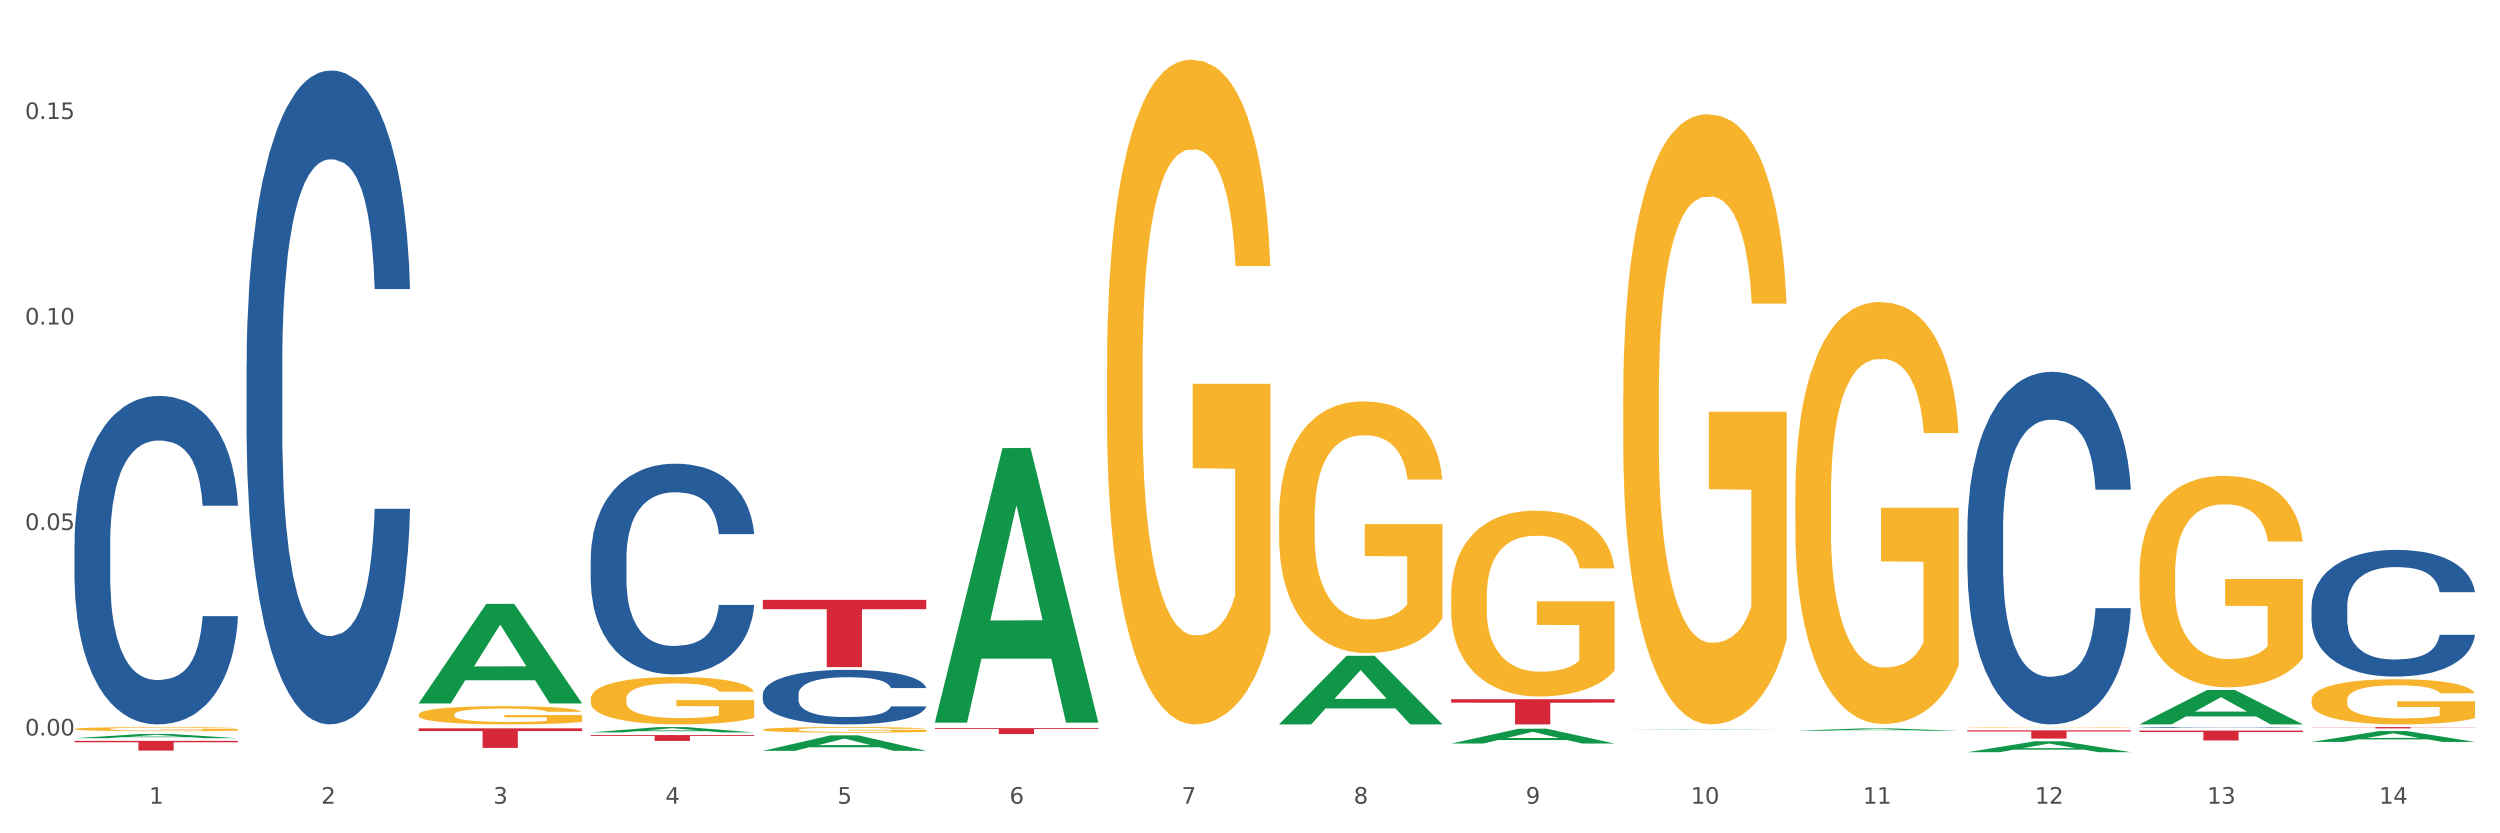 <?xml version="1.0" encoding="utf-8" standalone="no"?>
<!DOCTYPE svg PUBLIC "-//W3C//DTD SVG 1.1//EN"
  "http://www.w3.org/Graphics/SVG/1.1/DTD/svg11.dtd">
<svg xmlns:xlink="http://www.w3.org/1999/xlink" width="1080pt" height="360pt" viewBox="0 0 1080 360" xmlns="http://www.w3.org/2000/svg" version="1.1">
 <rect x="0" y="0" width="1080" height="360" fill="#333333" stroke="none"/>
 <defs>
  <style type="text/css">*{stroke-linejoin: round; stroke-linecap: butt}</style>
 </defs>
 <g id="figure_1">
  <g id="patch_1">
   <path d="M 0 360 
L 1080 360 
L 1080 0 
L 0 0 
z
" style="fill: #ffffff; stroke: #ffffff; stroke-linejoin: miter"/>
  </g>
  <g id="axes_1">
   <g id="matplotlib.axis_1">
    <g id="xtick_1">
     <g id="text_1">
      <!-- 1 -->
      <g style="fill: #4d4d4d" transform="translate(64.432 347.204) scale(0.096 -0.096)">
       <defs>
        <path id="DejaVuSans-31" d="M 794 531 
L 1825 531 
L 1825 4091 
L 703 3866 
L 703 4441 
L 1819 4666 
L 2450 4666 
L 2450 531 
L 3481 531 
L 3481 0 
L 794 0 
L 794 531 
z
" transform="scale(0.016)"/>
       </defs>
       <use xlink:href="#DejaVuSans-31"/>
      </g>
     </g>
    </g>
    <g id="xtick_2">
     <g id="text_2">
      <!-- 2 -->
      <g style="fill: #4d4d4d" transform="translate(138.771 347.204) scale(0.096 -0.096)">
       <defs>
        <path id="DejaVuSans-32" d="M 1228 531 
L 3431 531 
L 3431 0 
L 469 0 
L 469 531 
Q 828 903 1448 1529 
Q 2069 2156 2228 2338 
Q 2531 2678 2651 2914 
Q 2772 3150 2772 3378 
Q 2772 3750 2511 3984 
Q 2250 4219 1831 4219 
Q 1534 4219 1204 4116 
Q 875 4013 500 3803 
L 500 4441 
Q 881 4594 1212 4672 
Q 1544 4750 1819 4750 
Q 2544 4750 2975 4387 
Q 3406 4025 3406 3419 
Q 3406 3131 3298 2873 
Q 3191 2616 2906 2266 
Q 2828 2175 2409 1742 
Q 1991 1309 1228 531 
z
" transform="scale(0.016)"/>
       </defs>
       <use xlink:href="#DejaVuSans-32"/>
      </g>
     </g>
    </g>
    <g id="xtick_3">
     <g id="text_3">
      <!-- 3 -->
      <g style="fill: #4d4d4d" transform="translate(213.109 347.204) scale(0.096 -0.096)">
       <defs>
        <path id="DejaVuSans-33" d="M 2597 2516 
Q 3050 2419 3304 2112 
Q 3559 1806 3559 1356 
Q 3559 666 3084 287 
Q 2609 -91 1734 -91 
Q 1441 -91 1130 -33 
Q 819 25 488 141 
L 488 750 
Q 750 597 1062 519 
Q 1375 441 1716 441 
Q 2309 441 2620 675 
Q 2931 909 2931 1356 
Q 2931 1769 2642 2001 
Q 2353 2234 1838 2234 
L 1294 2234 
L 1294 2753 
L 1863 2753 
Q 2328 2753 2575 2939 
Q 2822 3125 2822 3475 
Q 2822 3834 2567 4026 
Q 2313 4219 1838 4219 
Q 1578 4219 1281 4162 
Q 984 4106 628 3988 
L 628 4550 
Q 988 4650 1302 4700 
Q 1616 4750 1894 4750 
Q 2613 4750 3031 4423 
Q 3450 4097 3450 3541 
Q 3450 3153 3228 2886 
Q 3006 2619 2597 2516 
z
" transform="scale(0.016)"/>
       </defs>
       <use xlink:href="#DejaVuSans-33"/>
      </g>
     </g>
    </g>
    <g id="xtick_4">
     <g id="text_4">
      <!-- 4 -->
      <g style="fill: #4d4d4d" transform="translate(287.448 347.204) scale(0.096 -0.096)">
       <defs>
        <path id="DejaVuSans-34" d="M 2419 4116 
L 825 1625 
L 2419 1625 
L 2419 4116 
z
M 2253 4666 
L 3047 4666 
L 3047 1625 
L 3713 1625 
L 3713 1100 
L 3047 1100 
L 3047 0 
L 2419 0 
L 2419 1100 
L 313 1100 
L 313 1709 
L 2253 4666 
z
" transform="scale(0.016)"/>
       </defs>
       <use xlink:href="#DejaVuSans-34"/>
      </g>
     </g>
    </g>
    <g id="xtick_5">
     <g id="text_5">
      <!-- 5 -->
      <g style="fill: #4d4d4d" transform="translate(361.787 347.204) scale(0.096 -0.096)">
       <defs>
        <path id="DejaVuSans-35" d="M 691 4666 
L 3169 4666 
L 3169 4134 
L 1269 4134 
L 1269 2991 
Q 1406 3038 1543 3061 
Q 1681 3084 1819 3084 
Q 2600 3084 3056 2656 
Q 3513 2228 3513 1497 
Q 3513 744 3044 326 
Q 2575 -91 1722 -91 
Q 1428 -91 1123 -41 
Q 819 9 494 109 
L 494 744 
Q 775 591 1075 516 
Q 1375 441 1709 441 
Q 2250 441 2565 725 
Q 2881 1009 2881 1497 
Q 2881 1984 2565 2268 
Q 2250 2553 1709 2553 
Q 1456 2553 1204 2497 
Q 953 2441 691 2322 
L 691 4666 
z
" transform="scale(0.016)"/>
       </defs>
       <use xlink:href="#DejaVuSans-35"/>
      </g>
     </g>
    </g>
    <g id="xtick_6">
     <g id="text_6">
      <!-- 6 -->
      <g style="fill: #4d4d4d" transform="translate(436.125 347.204) scale(0.096 -0.096)">
       <defs>
        <path id="DejaVuSans-36" d="M 2113 2584 
Q 1688 2584 1439 2293 
Q 1191 2003 1191 1497 
Q 1191 994 1439 701 
Q 1688 409 2113 409 
Q 2538 409 2786 701 
Q 3034 994 3034 1497 
Q 3034 2003 2786 2293 
Q 2538 2584 2113 2584 
z
M 3366 4563 
L 3366 3988 
Q 3128 4100 2886 4159 
Q 2644 4219 2406 4219 
Q 1781 4219 1451 3797 
Q 1122 3375 1075 2522 
Q 1259 2794 1537 2939 
Q 1816 3084 2150 3084 
Q 2853 3084 3261 2657 
Q 3669 2231 3669 1497 
Q 3669 778 3244 343 
Q 2819 -91 2113 -91 
Q 1303 -91 875 529 
Q 447 1150 447 2328 
Q 447 3434 972 4092 
Q 1497 4750 2381 4750 
Q 2619 4750 2861 4703 
Q 3103 4656 3366 4563 
z
" transform="scale(0.016)"/>
       </defs>
       <use xlink:href="#DejaVuSans-36"/>
      </g>
     </g>
    </g>
    <g id="xtick_7">
     <g id="text_7">
      <!-- 7 -->
      <g style="fill: #4d4d4d" transform="translate(510.464 347.204) scale(0.096 -0.096)">
       <defs>
        <path id="DejaVuSans-37" d="M 525 4666 
L 3525 4666 
L 3525 4397 
L 1831 0 
L 1172 0 
L 2766 4134 
L 525 4134 
L 525 4666 
z
" transform="scale(0.016)"/>
       </defs>
       <use xlink:href="#DejaVuSans-37"/>
      </g>
     </g>
    </g>
    <g id="xtick_8">
     <g id="text_8">
      <!-- 8 -->
      <g style="fill: #4d4d4d" transform="translate(584.803 347.204) scale(0.096 -0.096)">
       <defs>
        <path id="DejaVuSans-38" d="M 2034 2216 
Q 1584 2216 1326 1975 
Q 1069 1734 1069 1313 
Q 1069 891 1326 650 
Q 1584 409 2034 409 
Q 2484 409 2743 651 
Q 3003 894 3003 1313 
Q 3003 1734 2745 1975 
Q 2488 2216 2034 2216 
z
M 1403 2484 
Q 997 2584 770 2862 
Q 544 3141 544 3541 
Q 544 4100 942 4425 
Q 1341 4750 2034 4750 
Q 2731 4750 3128 4425 
Q 3525 4100 3525 3541 
Q 3525 3141 3298 2862 
Q 3072 2584 2669 2484 
Q 3125 2378 3379 2068 
Q 3634 1759 3634 1313 
Q 3634 634 3220 271 
Q 2806 -91 2034 -91 
Q 1263 -91 848 271 
Q 434 634 434 1313 
Q 434 1759 690 2068 
Q 947 2378 1403 2484 
z
M 1172 3481 
Q 1172 3119 1398 2916 
Q 1625 2713 2034 2713 
Q 2441 2713 2670 2916 
Q 2900 3119 2900 3481 
Q 2900 3844 2670 4047 
Q 2441 4250 2034 4250 
Q 1625 4250 1398 4047 
Q 1172 3844 1172 3481 
z
" transform="scale(0.016)"/>
       </defs>
       <use xlink:href="#DejaVuSans-38"/>
      </g>
     </g>
    </g>
    <g id="xtick_9">
     <g id="text_9">
      <!-- 9 -->
      <g style="fill: #4d4d4d" transform="translate(659.142 347.204) scale(0.096 -0.096)">
       <defs>
        <path id="DejaVuSans-39" d="M 703 97 
L 703 672 
Q 941 559 1184 500 
Q 1428 441 1663 441 
Q 2288 441 2617 861 
Q 2947 1281 2994 2138 
Q 2813 1869 2534 1725 
Q 2256 1581 1919 1581 
Q 1219 1581 811 2004 
Q 403 2428 403 3163 
Q 403 3881 828 4315 
Q 1253 4750 1959 4750 
Q 2769 4750 3195 4129 
Q 3622 3509 3622 2328 
Q 3622 1225 3098 567 
Q 2575 -91 1691 -91 
Q 1453 -91 1209 -44 
Q 966 3 703 97 
z
M 1959 2075 
Q 2384 2075 2632 2365 
Q 2881 2656 2881 3163 
Q 2881 3666 2632 3958 
Q 2384 4250 1959 4250 
Q 1534 4250 1286 3958 
Q 1038 3666 1038 3163 
Q 1038 2656 1286 2365 
Q 1534 2075 1959 2075 
z
" transform="scale(0.016)"/>
       </defs>
       <use xlink:href="#DejaVuSans-39"/>
      </g>
     </g>
    </g>
    <g id="xtick_10">
     <g id="text_10">
      <!-- 10 -->
      <g style="fill: #4d4d4d" transform="translate(730.426 347.204) scale(0.096 -0.096)">
       <defs>
        <path id="DejaVuSans-30" d="M 2034 4250 
Q 1547 4250 1301 3770 
Q 1056 3291 1056 2328 
Q 1056 1369 1301 889 
Q 1547 409 2034 409 
Q 2525 409 2770 889 
Q 3016 1369 3016 2328 
Q 3016 3291 2770 3770 
Q 2525 4250 2034 4250 
z
M 2034 4750 
Q 2819 4750 3233 4129 
Q 3647 3509 3647 2328 
Q 3647 1150 3233 529 
Q 2819 -91 2034 -91 
Q 1250 -91 836 529 
Q 422 1150 422 2328 
Q 422 3509 836 4129 
Q 1250 4750 2034 4750 
z
" transform="scale(0.016)"/>
       </defs>
       <use xlink:href="#DejaVuSans-31"/>
       <use xlink:href="#DejaVuSans-30" transform="translate(63.623 0)"/>
      </g>
     </g>
    </g>
    <g id="xtick_11">
     <g id="text_11">
      <!-- 11 -->
      <g style="fill: #4d4d4d" transform="translate(804.765 347.204) scale(0.096 -0.096)">
       <use xlink:href="#DejaVuSans-31"/>
       <use xlink:href="#DejaVuSans-31" transform="translate(63.623 0)"/>
      </g>
     </g>
    </g>
    <g id="xtick_12">
     <g id="text_12">
      <!-- 12 -->
      <g style="fill: #4d4d4d" transform="translate(879.104 347.204) scale(0.096 -0.096)">
       <use xlink:href="#DejaVuSans-31"/>
       <use xlink:href="#DejaVuSans-32" transform="translate(63.623 0)"/>
      </g>
     </g>
    </g>
    <g id="xtick_13">
     <g id="text_13">
      <!-- 13 -->
      <g style="fill: #4d4d4d" transform="translate(953.442 347.204) scale(0.096 -0.096)">
       <use xlink:href="#DejaVuSans-31"/>
       <use xlink:href="#DejaVuSans-33" transform="translate(63.623 0)"/>
      </g>
     </g>
    </g>
    <g id="xtick_14">
     <g id="text_14">
      <!-- 14 -->
      <g style="fill: #4d4d4d" transform="translate(1027.781 347.204) scale(0.096 -0.096)">
       <use xlink:href="#DejaVuSans-31"/>
       <use xlink:href="#DejaVuSans-34" transform="translate(63.623 0)"/>
      </g>
     </g>
    </g>
    <g id="xtick_15"/>
    <g id="xtick_16"/>
    <g id="xtick_17"/>
    <g id="xtick_18"/>
    <g id="xtick_19"/>
    <g id="xtick_20"/>
    <g id="xtick_21"/>
    <g id="xtick_22"/>
    <g id="xtick_23"/>
    <g id="xtick_24"/>
    <g id="xtick_25"/>
    <g id="xtick_26"/>
    <g id="xtick_27"/>
   </g>
   <g id="matplotlib.axis_2">
    <g id="ytick_1">
     <g id="text_15">
      <!-- 0.00 -->
      <g style="fill: #4d4d4d" transform="translate(10.8 317.74) scale(0.096 -0.096)">
       <defs>
        <path id="DejaVuSans-2e" d="M 684 794 
L 1344 794 
L 1344 0 
L 684 0 
L 684 794 
z
" transform="scale(0.016)"/>
       </defs>
       <use xlink:href="#DejaVuSans-30"/>
       <use xlink:href="#DejaVuSans-2e" transform="translate(63.623 0)"/>
       <use xlink:href="#DejaVuSans-30" transform="translate(95.41 0)"/>
       <use xlink:href="#DejaVuSans-30" transform="translate(159.033 0)"/>
      </g>
     </g>
    </g>
    <g id="ytick_2">
     <g id="text_16">
      <!-- 0.05 -->
      <g style="fill: #4d4d4d" transform="translate(10.8 228.966) scale(0.096 -0.096)">
       <use xlink:href="#DejaVuSans-30"/>
       <use xlink:href="#DejaVuSans-2e" transform="translate(63.623 0)"/>
       <use xlink:href="#DejaVuSans-30" transform="translate(95.41 0)"/>
       <use xlink:href="#DejaVuSans-35" transform="translate(159.033 0)"/>
      </g>
     </g>
    </g>
    <g id="ytick_3">
     <g id="text_17">
      <!-- 0.10 -->
      <g style="fill: #4d4d4d" transform="translate(10.8 140.193) scale(0.096 -0.096)">
       <use xlink:href="#DejaVuSans-30"/>
       <use xlink:href="#DejaVuSans-2e" transform="translate(63.623 0)"/>
       <use xlink:href="#DejaVuSans-31" transform="translate(95.41 0)"/>
       <use xlink:href="#DejaVuSans-30" transform="translate(159.033 0)"/>
      </g>
     </g>
    </g>
    <g id="ytick_4">
     <g id="text_18">
      <!-- 0.15 -->
      <g style="fill: #4d4d4d" transform="translate(10.8 51.42) scale(0.096 -0.096)">
       <use xlink:href="#DejaVuSans-30"/>
       <use xlink:href="#DejaVuSans-2e" transform="translate(63.623 0)"/>
       <use xlink:href="#DejaVuSans-31" transform="translate(95.41 0)"/>
       <use xlink:href="#DejaVuSans-35" transform="translate(159.033 0)"/>
      </g>
     </g>
    </g>
    <g id="ytick_5"/>
    <g id="ytick_6"/>
    <g id="ytick_7"/>
   </g>
   <g id="PolyCollection_1">
    <path d="M 32.175 318.908 
L 32.248 318.907 
L 61.37 317.048 
L 73.456 317.046 
L 102.797 318.912 
L 88.818 318.912 
L 82.484 318.477 
L 52.415 318.477 
L 52.197 318.484 
L 46.081 318.912 
L 32.175 318.912 
L 32.175 318.908 
L 56.201 318.218 
L 78.698 318.216 
L 67.559 317.444 
L 67.413 317.44 
L 67.267 317.445 
L 56.128 318.216 
L 56.201 318.218 
L 32.175 318.908 
z
" clip-path="url(#p16a0109230)" style="fill: #109648"/>
    <path d="M 180.852 308.699 
L 180.936 308.691 
L 180.936 308.432 
L 181.103 308.209 
L 181.936 307.669 
L 183.187 307.223 
L 184.104 306.985 
L 185.021 306.791 
L 186.105 306.596 
L 187.439 306.395 
L 189.857 306.1 
L 191.358 305.948 
L 193.192 305.79 
L 196.528 305.56 
L 198.946 305.43 
L 201.447 305.322 
L 205.533 305.192 
L 208.201 305.135 
L 211.036 305.092 
L 214.454 305.063 
L 217.039 305.056 
L 222.709 305.077 
L 227.545 305.142 
L 229.879 305.192 
L 232.881 305.279 
L 234.465 305.336 
L 237.05 305.452 
L 239.718 305.603 
L 241.552 305.732 
L 244.304 305.977 
L 246.388 306.222 
L 248.306 306.524 
L 249.306 306.733 
L 250.057 306.927 
L 250.724 307.151 
L 251.391 307.503 
L 236.383 307.503 
L 235.799 307.251 
L 234.882 307.014 
L 233.548 306.783 
L 232.38 306.639 
L 230.379 306.459 
L 228.545 306.344 
L 226.627 306.258 
L 224.293 306.186 
L 222.458 306.15 
L 219.874 306.121 
L 214.788 306.128 
L 211.369 306.186 
L 209.034 306.258 
L 207.534 306.323 
L 206.2 306.395 
L 204.699 306.495 
L 202.948 306.647 
L 201.697 306.783 
L 200.446 306.956 
L 199.446 307.129 
L 198.529 307.331 
L 197.778 307.547 
L 197.195 307.77 
L 196.694 308.043 
L 196.277 308.497 
L 196.277 309.483 
L 196.444 309.706 
L 196.861 310.002 
L 197.361 310.225 
L 198.195 310.491 
L 198.946 310.671 
L 200.363 310.93 
L 201.947 311.146 
L 203.198 311.283 
L 204.449 311.398 
L 206.616 311.557 
L 209.034 311.686 
L 211.119 311.766 
L 213.954 311.838 
L 215.871 311.866 
L 217.539 311.881 
L 221.625 311.881 
L 224.543 311.859 
L 227.795 311.809 
L 230.296 311.744 
L 232.38 311.665 
L 234.715 311.535 
L 236.216 311.413 
L 236.216 309.908 
L 217.873 309.901 
L 217.873 308.9 
L 251.474 308.9 
L 251.474 311.838 
L 250.057 311.989 
L 248.473 312.125 
L 246.805 312.248 
L 244.304 312.399 
L 241.302 312.543 
L 238.634 312.644 
L 235.799 312.73 
L 232.464 312.809 
L 228.128 312.881 
L 225.46 312.91 
L 222.125 312.932 
L 218.206 312.939 
L 214.788 312.925 
L 211.452 312.889 
L 207.951 312.824 
L 204.532 312.73 
L 201.947 312.637 
L 199.362 312.521 
L 196.611 312.37 
L 194.443 312.226 
L 192.776 312.097 
L 190.941 311.931 
L 188.94 311.715 
L 187.439 311.521 
L 186.105 311.319 
L 184.688 311.06 
L 183.687 310.837 
L 182.687 310.556 
L 182.103 310.347 
L 181.436 310.023 
L 180.936 309.57 
L 180.852 308.699 
z
" clip-path="url(#p16a0109230)" style="fill: #f7b32b"/>
    <path d="M 626.885 302.049 
L 697.506 302.049 
L 697.506 303.563 
L 669.726 303.573 
L 669.726 312.939 
L 654.497 312.939 
L 654.497 303.573 
L 626.885 303.563 
L 626.885 302.06 
L 626.885 302.049 
z
" clip-path="url(#p16a0109230)" style="fill: #d62839"/>
    <path d="M 403.869 314.557 
L 474.49 314.557 
L 474.49 314.914 
L 446.71 314.916 
L 446.71 317.123 
L 431.481 317.123 
L 431.481 314.916 
L 403.869 314.914 
L 403.869 314.56 
L 403.869 314.557 
z
" clip-path="url(#p16a0109230)" style="fill: #d62839"/>
    <path d="M 329.53 259.137 
L 400.152 259.137 
L 400.152 263.178 
L 372.371 263.205 
L 372.371 288.213 
L 357.143 288.213 
L 357.143 263.205 
L 329.53 263.178 
L 329.53 259.164 
L 329.53 259.137 
z
" clip-path="url(#p16a0109230)" style="fill: #d62839"/>
    <path d="M 255.191 317.559 
L 325.813 317.559 
L 325.813 317.909 
L 298.033 317.911 
L 298.033 320.074 
L 282.804 320.074 
L 282.804 317.911 
L 255.191 317.909 
L 255.191 317.562 
L 255.191 317.559 
z
" clip-path="url(#p16a0109230)" style="fill: #d62839"/>
    <path d="M 180.852 314.648 
L 251.474 314.648 
L 251.474 315.823 
L 223.694 315.831 
L 223.694 323.1 
L 208.465 323.1 
L 208.465 315.831 
L 180.852 315.823 
L 180.852 314.656 
L 180.852 314.648 
z
" clip-path="url(#p16a0109230)" style="fill: #d62839"/>
    <path d="M 32.175 320.065 
L 102.797 320.065 
L 102.797 320.65 
L 75.017 320.654 
L 75.017 324.274 
L 59.788 324.274 
L 59.788 320.654 
L 32.175 320.65 
L 32.175 320.069 
L 32.175 320.065 
z
" clip-path="url(#p16a0109230)" style="fill: #d62839"/>
    <path d="M 32.175 234.796 
L 32.258 234.667 
L 32.258 231.038 
L 32.509 226.114 
L 33.427 217.042 
L 34.596 210.174 
L 36.599 202.14 
L 37.684 198.77 
L 39.104 195.012 
L 42.025 188.921 
L 45.364 183.738 
L 47.702 180.887 
L 49.455 179.072 
L 53.378 175.833 
L 55.632 174.407 
L 57.969 173.241 
L 59.973 172.463 
L 63.312 171.556 
L 65.983 171.167 
L 69.072 171.038 
L 71.66 171.167 
L 75.082 171.686 
L 80.091 173.241 
L 82.011 174.148 
L 84.599 175.703 
L 87.27 177.777 
L 89.44 179.85 
L 91.945 182.831 
L 94.533 186.718 
L 97.037 191.643 
L 98.79 196.178 
L 100.209 200.973 
L 101.461 206.805 
L 102.379 213.155 
L 102.797 218.468 
L 87.52 218.468 
L 87.103 213.673 
L 86.268 208.489 
L 85.434 204.99 
L 84.515 202.14 
L 83.096 198.9 
L 81.844 196.826 
L 79.757 194.364 
L 77.837 192.809 
L 76.251 191.902 
L 74.331 191.124 
L 70.241 190.347 
L 67.319 190.347 
L 65.482 190.606 
L 63.229 191.254 
L 61.309 192.161 
L 59.055 193.716 
L 57.302 195.401 
L 55.549 197.604 
L 54.547 199.159 
L 53.044 202.01 
L 52.043 204.343 
L 50.707 208.36 
L 49.956 211.211 
L 48.62 218.597 
L 48.036 224.04 
L 47.785 227.798 
L 47.618 231.945 
L 47.618 252.161 
L 48.119 261.233 
L 48.537 265.12 
L 49.204 269.526 
L 50.457 275.228 
L 52.293 280.801 
L 54.213 284.818 
L 55.799 287.28 
L 57.302 289.094 
L 58.804 290.52 
L 60.641 291.816 
L 62.143 292.593 
L 64.397 293.371 
L 67.069 293.76 
L 69.155 293.76 
L 73.413 293.112 
L 75.333 292.464 
L 77.169 291.557 
L 79.173 290.131 
L 80.759 288.576 
L 81.677 287.41 
L 83.18 284.948 
L 84.348 282.356 
L 85.35 279.375 
L 86.018 276.783 
L 86.769 272.896 
L 87.353 268.49 
L 87.52 266.157 
L 102.797 266.157 
L 102.463 270.822 
L 101.879 275.358 
L 100.71 281.449 
L 99.792 284.948 
L 98.372 289.224 
L 96.87 292.853 
L 94.783 296.87 
L 92.863 299.85 
L 90.86 302.442 
L 88.689 304.775 
L 84.766 308.015 
L 83.347 308.922 
L 80.341 310.477 
L 78.004 311.384 
L 74.581 312.291 
L 71.075 312.809 
L 67.402 312.939 
L 64.147 312.68 
L 60.557 311.902 
L 58.303 311.125 
L 55.799 309.958 
L 52.877 308.144 
L 50.123 305.941 
L 47.535 303.349 
L 45.114 300.369 
L 42.86 296.999 
L 39.938 291.427 
L 37.768 285.984 
L 36.182 280.93 
L 35.097 276.654 
L 34.011 271.211 
L 33.427 267.453 
L 32.509 258.382 
L 32.175 249.958 
L 32.175 234.796 
z
" clip-path="url(#p16a0109230)" style="fill: #255c99"/>
    <path d="M 106.514 157.381 
L 106.597 157.123 
L 106.597 149.9 
L 106.848 140.097 
L 107.766 122.039 
L 108.935 108.366 
L 110.938 92.372 
L 112.023 85.665 
L 113.442 78.184 
L 116.364 66.059 
L 119.703 55.74 
L 122.04 50.064 
L 123.794 46.453 
L 127.717 40.003 
L 129.971 37.166 
L 132.308 34.844 
L 134.312 33.296 
L 137.651 31.49 
L 140.322 30.716 
L 143.411 30.458 
L 145.998 30.716 
L 149.421 31.748 
L 154.43 34.844 
L 156.35 36.65 
L 158.937 39.746 
L 161.609 43.873 
L 163.779 48.001 
L 166.283 53.934 
L 168.871 61.673 
L 171.376 71.476 
L 173.129 80.505 
L 174.548 90.05 
L 175.8 101.659 
L 176.718 114.3 
L 177.135 124.877 
L 161.859 124.877 
L 161.442 115.332 
L 160.607 105.013 
L 159.772 98.047 
L 158.854 92.372 
L 157.435 85.923 
L 156.183 81.795 
L 154.096 76.894 
L 152.176 73.798 
L 150.59 71.992 
L 148.67 70.444 
L 144.579 68.896 
L 141.658 68.896 
L 139.821 69.412 
L 137.567 70.702 
L 135.647 72.508 
L 133.393 75.604 
L 131.64 78.957 
L 129.887 83.343 
L 128.886 86.439 
L 127.383 92.114 
L 126.381 96.758 
L 125.046 104.755 
L 124.294 110.43 
L 122.959 125.135 
L 122.374 135.969 
L 122.124 143.451 
L 121.957 151.706 
L 121.957 191.95 
L 122.458 210.008 
L 122.875 217.747 
L 123.543 226.518 
L 124.795 237.869 
L 126.632 248.962 
L 128.552 256.959 
L 130.138 261.86 
L 131.64 265.472 
L 133.143 268.31 
L 134.979 270.889 
L 136.482 272.437 
L 138.736 273.985 
L 141.407 274.759 
L 143.494 274.759 
L 147.751 273.469 
L 149.671 272.179 
L 151.508 270.373 
L 153.511 267.536 
L 155.097 264.44 
L 156.016 262.118 
L 157.518 257.217 
L 158.687 252.057 
L 159.689 246.124 
L 160.357 240.965 
L 161.108 233.225 
L 161.692 224.454 
L 161.859 219.811 
L 177.135 219.811 
L 176.802 229.098 
L 176.217 238.127 
L 175.049 250.252 
L 174.13 257.217 
L 172.711 265.73 
L 171.209 272.953 
L 169.122 280.95 
L 167.202 286.884 
L 165.198 292.043 
L 163.028 296.687 
L 159.104 303.136 
L 157.685 304.942 
L 154.68 308.038 
L 152.343 309.843 
L 148.92 311.649 
L 145.414 312.681 
L 141.741 312.939 
L 138.486 312.423 
L 134.896 310.875 
L 132.642 309.327 
L 130.138 307.006 
L 127.216 303.394 
L 124.461 299.008 
L 121.874 293.849 
L 119.453 287.916 
L 117.199 281.208 
L 114.277 270.115 
L 112.107 259.281 
L 110.521 249.22 
L 109.435 240.707 
L 108.35 229.872 
L 107.766 222.39 
L 106.848 204.332 
L 106.514 187.564 
L 106.514 157.381 
z
" clip-path="url(#p16a0109230)" style="fill: #255c99"/>
    <path d="M 255.191 241.209 
L 255.275 241.126 
L 255.275 238.798 
L 255.525 235.64 
L 256.443 229.821 
L 257.612 225.415 
L 259.615 220.262 
L 260.701 218.101 
L 262.12 215.69 
L 265.041 211.783 
L 268.381 208.458 
L 270.718 206.629 
L 272.471 205.466 
L 276.394 203.388 
L 278.648 202.473 
L 280.986 201.725 
L 282.989 201.226 
L 286.328 200.645 
L 288.999 200.395 
L 292.088 200.312 
L 294.676 200.395 
L 298.098 200.728 
L 303.107 201.725 
L 305.027 202.307 
L 307.615 203.304 
L 310.286 204.634 
L 312.457 205.964 
L 314.961 207.876 
L 317.549 210.37 
L 320.053 213.529 
L 321.806 216.438 
L 323.225 219.514 
L 324.477 223.254 
L 325.396 227.327 
L 325.813 230.735 
L 310.537 230.735 
L 310.119 227.66 
L 309.284 224.335 
L 308.45 222.09 
L 307.531 220.262 
L 306.112 218.184 
L 304.86 216.854 
L 302.773 215.274 
L 300.853 214.277 
L 299.267 213.695 
L 297.347 213.196 
L 293.257 212.697 
L 290.335 212.697 
L 288.499 212.864 
L 286.245 213.279 
L 284.325 213.861 
L 282.071 214.859 
L 280.318 215.939 
L 278.565 217.352 
L 277.563 218.35 
L 276.06 220.179 
L 275.059 221.675 
L 273.723 224.252 
L 272.972 226.08 
L 271.636 230.818 
L 271.052 234.31 
L 270.801 236.72 
L 270.634 239.38 
L 270.634 252.348 
L 271.135 258.166 
L 271.553 260.66 
L 272.22 263.486 
L 273.473 267.144 
L 275.309 270.718 
L 277.229 273.295 
L 278.815 274.874 
L 280.318 276.038 
L 281.82 276.952 
L 283.657 277.783 
L 285.159 278.282 
L 287.413 278.781 
L 290.085 279.03 
L 292.172 279.03 
L 296.429 278.615 
L 298.349 278.199 
L 300.185 277.617 
L 302.189 276.703 
L 303.775 275.705 
L 304.693 274.957 
L 306.196 273.378 
L 307.364 271.715 
L 308.366 269.804 
L 309.034 268.141 
L 309.785 265.647 
L 310.37 262.821 
L 310.537 261.325 
L 325.813 261.325 
L 325.479 264.317 
L 324.895 267.227 
L 323.726 271.134 
L 322.808 273.378 
L 321.389 276.121 
L 319.886 278.448 
L 317.799 281.025 
L 315.879 282.937 
L 313.876 284.6 
L 311.705 286.096 
L 307.782 288.174 
L 306.363 288.756 
L 303.358 289.753 
L 301.02 290.335 
L 297.598 290.917 
L 294.092 291.25 
L 290.419 291.333 
L 287.163 291.166 
L 283.573 290.668 
L 281.32 290.169 
L 278.815 289.421 
L 275.893 288.257 
L 273.139 286.844 
L 270.551 285.181 
L 268.13 283.27 
L 265.876 281.108 
L 262.955 277.534 
L 260.784 274.043 
L 259.198 270.801 
L 258.113 268.058 
L 257.028 264.567 
L 256.443 262.156 
L 255.525 256.338 
L 255.191 250.934 
L 255.191 241.209 
z
" clip-path="url(#p16a0109230)" style="fill: #255c99"/>
    <path d="M 329.53 299.958 
L 329.613 299.937 
L 329.613 299.334 
L 329.864 298.516 
L 330.782 297.009 
L 331.951 295.868 
L 333.954 294.533 
L 335.039 293.973 
L 336.458 293.349 
L 339.38 292.337 
L 342.719 291.476 
L 345.057 291.003 
L 346.81 290.701 
L 350.733 290.163 
L 352.987 289.926 
L 355.324 289.733 
L 357.328 289.603 
L 360.667 289.453 
L 363.338 289.388 
L 366.427 289.367 
L 369.015 289.388 
L 372.437 289.474 
L 377.446 289.733 
L 379.366 289.883 
L 381.954 290.142 
L 384.625 290.486 
L 386.795 290.83 
L 389.3 291.326 
L 391.887 291.971 
L 394.392 292.789 
L 396.145 293.543 
L 397.564 294.339 
L 398.816 295.308 
L 399.734 296.363 
L 400.152 297.246 
L 384.875 297.246 
L 384.458 296.449 
L 383.623 295.588 
L 382.788 295.007 
L 381.87 294.533 
L 380.451 293.995 
L 379.199 293.651 
L 377.112 293.241 
L 375.192 292.983 
L 373.606 292.832 
L 371.686 292.703 
L 367.595 292.574 
L 364.674 292.574 
L 362.837 292.617 
L 360.583 292.725 
L 358.663 292.876 
L 356.41 293.134 
L 354.656 293.414 
L 352.903 293.78 
L 351.902 294.038 
L 350.399 294.512 
L 349.397 294.899 
L 348.062 295.566 
L 347.31 296.04 
L 345.975 297.267 
L 345.391 298.171 
L 345.14 298.796 
L 344.973 299.484 
L 344.973 302.843 
L 345.474 304.35 
L 345.891 304.995 
L 346.559 305.727 
L 347.811 306.675 
L 349.648 307.6 
L 351.568 308.268 
L 353.154 308.677 
L 354.656 308.978 
L 356.159 309.215 
L 357.996 309.43 
L 359.498 309.559 
L 361.752 309.688 
L 364.423 309.753 
L 366.51 309.753 
L 370.768 309.645 
L 372.688 309.538 
L 374.524 309.387 
L 376.528 309.15 
L 378.114 308.892 
L 379.032 308.698 
L 380.534 308.289 
L 381.703 307.859 
L 382.705 307.363 
L 383.373 306.933 
L 384.124 306.287 
L 384.708 305.555 
L 384.875 305.168 
L 400.152 305.168 
L 399.818 305.943 
L 399.233 306.696 
L 398.065 307.708 
L 397.146 308.289 
L 395.727 309 
L 394.225 309.602 
L 392.138 310.27 
L 390.218 310.765 
L 388.214 311.195 
L 386.044 311.583 
L 382.121 312.121 
L 380.701 312.272 
L 377.696 312.53 
L 375.359 312.681 
L 371.936 312.831 
L 368.43 312.918 
L 364.757 312.939 
L 361.502 312.896 
L 357.912 312.767 
L 355.658 312.638 
L 353.154 312.444 
L 350.232 312.143 
L 347.477 311.777 
L 344.89 311.346 
L 342.469 310.851 
L 340.215 310.291 
L 337.293 309.365 
L 335.123 308.461 
L 333.537 307.622 
L 332.452 306.911 
L 331.366 306.007 
L 330.782 305.383 
L 329.864 303.876 
L 329.53 302.477 
L 329.53 299.958 
z
" clip-path="url(#p16a0109230)" style="fill: #255c99"/>
    <path d="M 924.24 315.631 
L 994.861 315.631 
L 994.861 316.22 
L 967.081 316.224 
L 967.081 319.869 
L 951.852 319.869 
L 951.852 316.224 
L 924.24 316.22 
L 924.24 315.635 
L 924.24 315.631 
z
" clip-path="url(#p16a0109230)" style="fill: #d62839"/>
    <path d="M 849.901 229.058 
L 849.984 228.919 
L 849.984 225.024 
L 850.235 219.738 
L 851.153 210.001 
L 852.322 202.628 
L 854.325 194.003 
L 855.41 190.387 
L 856.829 186.353 
L 859.751 179.815 
L 863.09 174.25 
L 865.428 171.19 
L 867.181 169.243 
L 871.104 165.765 
L 873.358 164.235 
L 875.695 162.983 
L 877.699 162.148 
L 881.038 161.174 
L 883.709 160.757 
L 886.798 160.618 
L 889.386 160.757 
L 892.808 161.313 
L 897.817 162.983 
L 899.737 163.956 
L 902.325 165.626 
L 904.996 167.851 
L 907.166 170.077 
L 909.671 173.277 
L 912.258 177.45 
L 914.763 182.736 
L 916.516 187.605 
L 917.935 192.751 
L 919.187 199.011 
L 920.105 205.827 
L 920.523 211.531 
L 905.246 211.531 
L 904.829 206.384 
L 903.994 200.82 
L 903.159 197.064 
L 902.241 194.003 
L 900.822 190.526 
L 899.57 188.3 
L 897.483 185.657 
L 895.563 183.988 
L 893.977 183.014 
L 892.057 182.179 
L 887.966 181.345 
L 885.045 181.345 
L 883.208 181.623 
L 880.954 182.318 
L 879.034 183.292 
L 876.78 184.962 
L 875.027 186.77 
L 873.274 189.135 
L 872.273 190.804 
L 870.77 193.864 
L 869.768 196.368 
L 868.433 200.68 
L 867.681 203.741 
L 866.346 211.67 
L 865.761 217.512 
L 865.511 221.546 
L 865.344 225.998 
L 865.344 247.698 
L 865.845 257.436 
L 866.262 261.609 
L 866.93 266.339 
L 868.182 272.459 
L 870.019 278.441 
L 871.939 282.753 
L 873.525 285.396 
L 875.027 287.344 
L 876.53 288.874 
L 878.367 290.265 
L 879.869 291.099 
L 882.123 291.934 
L 884.794 292.351 
L 886.881 292.351 
L 891.139 291.656 
L 893.059 290.96 
L 894.895 289.987 
L 896.899 288.456 
L 898.485 286.787 
L 899.403 285.535 
L 900.905 282.892 
L 902.074 280.11 
L 903.076 276.911 
L 903.744 274.128 
L 904.495 269.955 
L 905.079 265.226 
L 905.246 262.722 
L 920.523 262.722 
L 920.189 267.73 
L 919.604 272.598 
L 918.436 279.136 
L 917.517 282.892 
L 916.098 287.483 
L 914.596 291.378 
L 912.509 295.69 
L 910.589 298.889 
L 908.585 301.671 
L 906.415 304.175 
L 902.491 307.653 
L 901.072 308.627 
L 898.067 310.296 
L 895.73 311.27 
L 892.307 312.243 
L 888.801 312.8 
L 885.128 312.939 
L 881.873 312.661 
L 878.283 311.826 
L 876.029 310.992 
L 873.525 309.74 
L 870.603 307.792 
L 867.848 305.427 
L 865.261 302.645 
L 862.84 299.446 
L 860.586 295.829 
L 857.664 289.847 
L 855.494 284.005 
L 853.908 278.58 
L 852.823 273.989 
L 851.737 268.147 
L 851.153 264.113 
L 850.235 254.375 
L 849.901 245.334 
L 849.901 229.058 
z
" clip-path="url(#p16a0109230)" style="fill: #255c99"/>
    <path d="M 998.578 262.142 
L 998.662 262.092 
L 998.662 260.692 
L 998.912 258.793 
L 999.83 255.294 
L 1000.999 252.645 
L 1003.003 249.545 
L 1004.088 248.246 
L 1005.507 246.796 
L 1008.429 244.447 
L 1011.768 242.447 
L 1014.105 241.347 
L 1015.858 240.648 
L 1019.781 239.398 
L 1022.035 238.848 
L 1024.373 238.398 
L 1026.376 238.098 
L 1029.715 237.748 
L 1032.387 237.598 
L 1035.475 237.548 
L 1038.063 237.598 
L 1041.486 237.798 
L 1046.494 238.398 
L 1048.414 238.748 
L 1051.002 239.348 
L 1053.673 240.148 
L 1055.844 240.948 
L 1058.348 242.097 
L 1060.936 243.597 
L 1063.44 245.496 
L 1065.193 247.246 
L 1066.612 249.095 
L 1067.864 251.345 
L 1068.783 253.794 
L 1069.2 255.844 
L 1053.924 255.844 
L 1053.506 253.994 
L 1052.671 251.995 
L 1051.837 250.645 
L 1050.918 249.545 
L 1049.499 248.296 
L 1048.247 247.496 
L 1046.16 246.546 
L 1044.24 245.946 
L 1042.654 245.596 
L 1040.734 245.296 
L 1036.644 244.996 
L 1033.722 244.996 
L 1031.886 245.096 
L 1029.632 245.346 
L 1027.712 245.696 
L 1025.458 246.296 
L 1023.705 246.946 
L 1021.952 247.796 
L 1020.95 248.396 
L 1019.448 249.495 
L 1018.446 250.395 
L 1017.11 251.945 
L 1016.359 253.044 
L 1015.023 255.894 
L 1014.439 257.993 
L 1014.188 259.443 
L 1014.022 261.042 
L 1014.022 268.84 
L 1014.522 272.339 
L 1014.94 273.839 
L 1015.608 275.539 
L 1016.86 277.738 
L 1018.696 279.887 
L 1020.616 281.437 
L 1022.202 282.387 
L 1023.705 283.087 
L 1025.207 283.636 
L 1027.044 284.136 
L 1028.547 284.436 
L 1030.8 284.736 
L 1033.472 284.886 
L 1035.559 284.886 
L 1039.816 284.636 
L 1041.736 284.386 
L 1043.572 284.036 
L 1045.576 283.487 
L 1047.162 282.887 
L 1048.08 282.437 
L 1049.583 281.487 
L 1050.752 280.487 
L 1051.753 279.338 
L 1052.421 278.338 
L 1053.172 276.838 
L 1053.757 275.139 
L 1053.924 274.239 
L 1069.2 274.239 
L 1068.866 276.038 
L 1068.282 277.788 
L 1067.113 280.137 
L 1066.195 281.487 
L 1064.776 283.137 
L 1063.273 284.536 
L 1061.186 286.086 
L 1059.266 287.236 
L 1057.263 288.235 
L 1055.092 289.135 
L 1051.169 290.385 
L 1049.75 290.735 
L 1046.745 291.334 
L 1044.407 291.684 
L 1040.985 292.034 
L 1037.479 292.234 
L 1033.806 292.284 
L 1030.55 292.184 
L 1026.96 291.884 
L 1024.707 291.584 
L 1022.202 291.135 
L 1019.281 290.435 
L 1016.526 289.585 
L 1013.938 288.585 
L 1011.517 287.435 
L 1009.263 286.136 
L 1006.342 283.986 
L 1004.171 281.887 
L 1002.585 279.937 
L 1001.5 278.288 
L 1000.415 276.188 
L 999.83 274.739 
L 998.912 271.24 
L 998.578 267.991 
L 998.578 262.142 
z
" clip-path="url(#p16a0109230)" style="fill: #255c99"/>
    <path d="M 998.578 302.449 
L 998.662 302.431 
L 998.662 301.79 
L 998.828 301.238 
L 999.662 299.902 
L 1000.913 298.798 
L 1001.83 298.211 
L 1002.747 297.73 
L 1003.831 297.249 
L 1005.165 296.75 
L 1007.583 296.02 
L 1009.084 295.646 
L 1010.918 295.254 
L 1014.253 294.684 
L 1016.671 294.364 
L 1019.173 294.097 
L 1023.258 293.776 
L 1025.926 293.633 
L 1028.761 293.527 
L 1032.18 293.455 
L 1034.765 293.438 
L 1040.434 293.491 
L 1045.27 293.651 
L 1047.605 293.776 
L 1050.607 293.99 
L 1052.191 294.132 
L 1054.775 294.417 
L 1057.444 294.791 
L 1059.278 295.112 
L 1062.029 295.717 
L 1064.114 296.323 
L 1066.032 297.071 
L 1067.032 297.587 
L 1067.783 298.068 
L 1068.45 298.62 
L 1069.117 299.493 
L 1054.108 299.493 
L 1053.525 298.869 
L 1052.608 298.282 
L 1051.274 297.712 
L 1050.106 297.356 
L 1048.105 296.91 
L 1046.271 296.625 
L 1044.353 296.412 
L 1042.019 296.234 
L 1040.184 296.145 
L 1037.599 296.073 
L 1032.513 296.091 
L 1029.095 296.234 
L 1026.76 296.412 
L 1025.259 296.572 
L 1023.925 296.75 
L 1022.425 296.999 
L 1020.674 297.373 
L 1019.423 297.712 
L 1018.172 298.139 
L 1017.172 298.567 
L 1016.255 299.065 
L 1015.504 299.6 
L 1014.92 300.152 
L 1014.42 300.829 
L 1014.003 301.951 
L 1014.003 304.39 
L 1014.17 304.943 
L 1014.587 305.673 
L 1015.087 306.225 
L 1015.921 306.884 
L 1016.671 307.329 
L 1018.089 307.97 
L 1019.673 308.504 
L 1020.924 308.843 
L 1022.174 309.128 
L 1024.342 309.52 
L 1026.76 309.84 
L 1028.845 310.036 
L 1031.68 310.214 
L 1033.597 310.285 
L 1035.265 310.321 
L 1039.35 310.321 
L 1042.269 310.268 
L 1045.52 310.143 
L 1048.022 309.983 
L 1050.106 309.787 
L 1052.441 309.466 
L 1053.942 309.163 
L 1053.942 305.441 
L 1035.598 305.423 
L 1035.598 302.948 
L 1069.2 302.948 
L 1069.2 310.214 
L 1067.783 310.588 
L 1066.198 310.927 
L 1064.531 311.229 
L 1062.029 311.603 
L 1059.028 311.96 
L 1056.36 312.209 
L 1053.525 312.423 
L 1050.19 312.618 
L 1045.854 312.797 
L 1043.186 312.868 
L 1039.851 312.921 
L 1035.932 312.939 
L 1032.513 312.903 
L 1029.178 312.814 
L 1025.676 312.654 
L 1022.258 312.423 
L 1019.673 312.191 
L 1017.088 311.906 
L 1014.337 311.532 
L 1012.169 311.176 
L 1010.501 310.855 
L 1008.667 310.446 
L 1006.666 309.911 
L 1005.165 309.431 
L 1003.831 308.932 
L 1002.414 308.291 
L 1001.413 307.739 
L 1000.413 307.044 
L 999.829 306.528 
L 999.162 305.726 
L 998.662 304.604 
L 998.578 302.449 
z
" clip-path="url(#p16a0109230)" style="fill: #f7b32b"/>
    <path d="M 924.24 247.786 
L 924.323 247.703 
L 924.323 244.699 
L 924.49 242.113 
L 925.323 235.856 
L 926.574 230.683 
L 927.491 227.93 
L 928.408 225.678 
L 929.492 223.425 
L 930.826 221.089 
L 933.244 217.669 
L 934.745 215.917 
L 936.58 214.081 
L 939.915 211.412 
L 942.333 209.91 
L 944.834 208.659 
L 948.92 207.157 
L 951.588 206.49 
L 954.423 205.989 
L 957.841 205.655 
L 960.426 205.572 
L 966.096 205.822 
L 970.932 206.573 
L 973.266 207.157 
L 976.268 208.158 
L 977.852 208.826 
L 980.437 210.16 
L 983.105 211.912 
L 984.939 213.414 
L 987.691 216.251 
L 989.775 219.087 
L 991.693 222.591 
L 992.693 225.01 
L 993.444 227.263 
L 994.111 229.849 
L 994.778 233.937 
L 979.77 233.937 
L 979.186 231.017 
L 978.269 228.264 
L 976.935 225.594 
L 975.768 223.926 
L 973.766 221.84 
L 971.932 220.505 
L 970.014 219.504 
L 967.68 218.67 
L 965.845 218.253 
L 963.261 217.919 
L 958.175 218.002 
L 954.756 218.67 
L 952.422 219.504 
L 950.921 220.255 
L 949.587 221.089 
L 948.086 222.257 
L 946.335 224.009 
L 945.084 225.594 
L 943.834 227.597 
L 942.833 229.599 
L 941.916 231.935 
L 941.165 234.438 
L 940.582 237.024 
L 940.081 240.194 
L 939.665 245.45 
L 939.665 256.88 
L 939.831 259.466 
L 940.248 262.886 
L 940.749 265.472 
L 941.582 268.559 
L 942.333 270.645 
L 943.75 273.648 
L 945.334 276.151 
L 946.585 277.736 
L 947.836 279.071 
L 950.004 280.907 
L 952.422 282.408 
L 954.506 283.326 
L 957.341 284.16 
L 959.259 284.494 
L 960.926 284.661 
L 965.012 284.661 
L 967.93 284.41 
L 971.182 283.826 
L 973.683 283.076 
L 975.768 282.158 
L 978.102 280.656 
L 979.603 279.238 
L 979.603 261.802 
L 961.26 261.718 
L 961.26 250.122 
L 994.861 250.122 
L 994.861 284.16 
L 993.444 285.912 
L 991.86 287.497 
L 990.192 288.916 
L 987.691 290.667 
L 984.689 292.336 
L 982.021 293.504 
L 979.186 294.505 
L 975.851 295.423 
L 971.515 296.257 
L 968.847 296.591 
L 965.512 296.841 
L 961.593 296.925 
L 958.175 296.758 
L 954.84 296.341 
L 951.338 295.59 
L 947.919 294.505 
L 945.334 293.421 
L 942.75 292.086 
L 939.998 290.334 
L 937.83 288.665 
L 936.163 287.164 
L 934.328 285.245 
L 932.327 282.742 
L 930.826 280.489 
L 929.492 278.153 
L 928.075 275.15 
L 927.074 272.564 
L 926.074 269.31 
L 925.49 266.891 
L 924.823 263.137 
L 924.323 257.881 
L 924.24 247.786 
z
" clip-path="url(#p16a0109230)" style="fill: #f7b32b"/>
    <path d="M 849.901 314.217 
L 849.984 314.217 
L 849.984 314.208 
L 850.151 314.2 
L 850.985 314.182 
L 852.235 314.167 
L 853.153 314.158 
L 854.07 314.152 
L 855.154 314.145 
L 856.488 314.138 
L 858.906 314.128 
L 860.407 314.123 
L 862.241 314.118 
L 865.576 314.11 
L 867.994 314.105 
L 870.495 314.101 
L 874.581 314.097 
L 877.249 314.095 
L 880.084 314.094 
L 883.502 314.093 
L 886.087 314.092 
L 891.757 314.093 
L 896.593 314.095 
L 898.927 314.097 
L 901.929 314.1 
L 903.513 314.102 
L 906.098 314.106 
L 908.766 314.111 
L 910.601 314.116 
L 913.352 314.124 
L 915.436 314.132 
L 917.354 314.143 
L 918.355 314.15 
L 919.105 314.156 
L 919.772 314.164 
L 920.439 314.176 
L 905.431 314.176 
L 904.847 314.168 
L 903.93 314.159 
L 902.596 314.152 
L 901.429 314.147 
L 899.428 314.14 
L 897.593 314.137 
L 895.676 314.134 
L 893.341 314.131 
L 891.507 314.13 
L 888.922 314.129 
L 883.836 314.129 
L 880.417 314.131 
L 878.083 314.134 
L 876.582 314.136 
L 875.248 314.138 
L 873.747 314.142 
L 871.996 314.147 
L 870.745 314.152 
L 869.495 314.157 
L 868.494 314.163 
L 867.577 314.17 
L 866.827 314.178 
L 866.243 314.185 
L 865.743 314.195 
L 865.326 314.21 
L 865.326 314.244 
L 865.493 314.252 
L 865.91 314.262 
L 866.41 314.269 
L 867.244 314.279 
L 867.994 314.285 
L 869.411 314.294 
L 870.996 314.301 
L 872.246 314.306 
L 873.497 314.31 
L 875.665 314.315 
L 878.083 314.319 
L 880.167 314.322 
L 883.002 314.325 
L 884.92 314.326 
L 886.587 314.326 
L 890.673 314.326 
L 893.591 314.325 
L 896.843 314.324 
L 899.344 314.321 
L 901.429 314.319 
L 903.763 314.314 
L 905.264 314.31 
L 905.264 314.259 
L 886.921 314.258 
L 886.921 314.224 
L 920.523 314.224 
L 920.523 314.325 
L 919.105 314.33 
L 917.521 314.335 
L 915.853 314.339 
L 913.352 314.344 
L 910.35 314.349 
L 907.682 314.352 
L 904.847 314.355 
L 901.512 314.358 
L 897.177 314.36 
L 894.508 314.361 
L 891.173 314.362 
L 887.254 314.362 
L 883.836 314.362 
L 880.501 314.361 
L 876.999 314.358 
L 873.58 314.355 
L 870.996 314.352 
L 868.411 314.348 
L 865.659 314.343 
L 863.492 314.338 
L 861.824 314.334 
L 859.99 314.328 
L 857.989 314.32 
L 856.488 314.314 
L 855.154 314.307 
L 853.736 314.298 
L 852.736 314.29 
L 851.735 314.281 
L 851.151 314.274 
L 850.484 314.263 
L 849.984 314.247 
L 849.901 314.217 
z
" clip-path="url(#p16a0109230)" style="fill: #f7b32b"/>
    <path d="M 775.562 214.71 
L 775.645 214.544 
L 775.645 208.55 
L 775.812 203.389 
L 776.646 190.902 
L 777.897 180.579 
L 778.814 175.085 
L 779.731 170.589 
L 780.815 166.094 
L 782.149 161.432 
L 784.567 154.606 
L 786.068 151.11 
L 787.902 147.447 
L 791.237 142.119 
L 793.655 139.122 
L 796.157 136.625 
L 800.242 133.628 
L 802.91 132.296 
L 805.745 131.297 
L 809.164 130.631 
L 811.748 130.464 
L 817.418 130.964 
L 822.254 132.462 
L 824.589 133.628 
L 827.59 135.626 
L 829.175 136.958 
L 831.759 139.622 
L 834.427 143.118 
L 836.262 146.115 
L 839.013 151.776 
L 841.098 157.436 
L 843.015 164.429 
L 844.016 169.257 
L 844.766 173.753 
L 845.433 178.914 
L 846.1 187.072 
L 831.092 187.072 
L 830.509 181.245 
L 829.592 175.751 
L 828.257 170.423 
L 827.09 167.093 
L 825.089 162.931 
L 823.255 160.267 
L 821.337 158.269 
L 819.002 156.604 
L 817.168 155.772 
L 814.583 155.106 
L 809.497 155.272 
L 806.079 156.604 
L 803.744 158.269 
L 802.243 159.767 
L 800.909 161.432 
L 799.408 163.763 
L 797.657 167.26 
L 796.407 170.423 
L 795.156 174.419 
L 794.156 178.415 
L 793.238 183.076 
L 792.488 188.071 
L 791.904 193.233 
L 791.404 199.559 
L 790.987 210.048 
L 790.987 232.858 
L 791.154 238.019 
L 791.571 244.846 
L 792.071 250.007 
L 792.905 256.167 
L 793.655 260.33 
L 795.073 266.323 
L 796.657 271.318 
L 797.908 274.481 
L 799.158 277.145 
L 801.326 280.808 
L 803.744 283.805 
L 805.829 285.637 
L 808.663 287.301 
L 810.581 287.967 
L 812.249 288.3 
L 816.334 288.3 
L 819.253 287.801 
L 822.504 286.636 
L 825.006 285.137 
L 827.09 283.306 
L 829.425 280.309 
L 830.926 277.478 
L 830.926 242.681 
L 812.582 242.515 
L 812.582 219.372 
L 846.184 219.372 
L 846.184 287.301 
L 844.766 290.798 
L 843.182 293.961 
L 841.515 296.792 
L 839.013 300.288 
L 836.012 303.618 
L 833.344 305.949 
L 830.509 307.947 
L 827.174 309.778 
L 822.838 311.443 
L 820.17 312.109 
L 816.835 312.609 
L 812.916 312.775 
L 809.497 312.442 
L 806.162 311.61 
L 802.66 310.111 
L 799.242 307.947 
L 796.657 305.782 
L 794.072 303.118 
L 791.321 299.622 
L 789.153 296.292 
L 787.485 293.295 
L 785.651 289.466 
L 783.65 284.471 
L 782.149 279.976 
L 780.815 275.314 
L 779.398 269.32 
L 778.397 264.159 
L 777.396 257.666 
L 776.813 252.837 
L 776.146 245.345 
L 775.645 234.856 
L 775.562 214.71 
z
" clip-path="url(#p16a0109230)" style="fill: #f7b32b"/>
    <path d="M 701.223 171.14 
L 701.307 170.9 
L 701.307 162.233 
L 701.474 154.77 
L 702.307 136.714 
L 703.558 121.788 
L 704.475 113.843 
L 705.392 107.343 
L 706.476 100.843 
L 707.81 94.102 
L 710.228 84.232 
L 711.729 79.176 
L 713.563 73.88 
L 716.899 66.176 
L 719.317 61.842 
L 721.818 58.231 
L 725.903 53.898 
L 728.572 51.972 
L 731.406 50.527 
L 734.825 49.564 
L 737.41 49.324 
L 743.08 50.046 
L 747.915 52.213 
L 750.25 53.898 
L 753.252 56.787 
L 754.836 58.713 
L 757.421 62.565 
L 760.089 67.62 
L 761.923 71.954 
L 764.675 80.139 
L 766.759 88.324 
L 768.677 98.436 
L 769.677 105.417 
L 770.428 111.917 
L 771.095 119.38 
L 771.762 131.177 
L 756.754 131.177 
L 756.17 122.751 
L 755.253 114.806 
L 753.919 107.102 
L 752.751 102.287 
L 750.75 96.269 
L 748.916 92.417 
L 746.998 89.528 
L 744.664 87.121 
L 742.829 85.917 
L 740.245 84.954 
L 735.159 85.195 
L 731.74 87.121 
L 729.405 89.528 
L 727.905 91.695 
L 726.571 94.102 
L 725.07 97.473 
L 723.319 102.528 
L 722.068 107.102 
L 720.817 112.88 
L 719.817 118.658 
L 718.9 125.399 
L 718.149 132.621 
L 717.566 140.084 
L 717.065 149.233 
L 716.648 164.4 
L 716.648 197.382 
L 716.815 204.845 
L 717.232 214.715 
L 717.732 222.178 
L 718.566 231.086 
L 719.317 237.104 
L 720.734 245.771 
L 722.318 252.994 
L 723.569 257.568 
L 724.82 261.42 
L 726.987 266.716 
L 729.405 271.049 
L 731.49 273.698 
L 734.325 276.105 
L 736.242 277.068 
L 737.91 277.55 
L 741.996 277.55 
L 744.914 276.827 
L 748.166 275.142 
L 750.667 272.975 
L 752.751 270.327 
L 755.086 265.994 
L 756.587 261.901 
L 756.587 211.586 
L 738.244 211.345 
L 738.244 177.881 
L 771.845 177.881 
L 771.845 276.105 
L 770.428 281.161 
L 768.844 285.735 
L 767.176 289.828 
L 764.675 294.883 
L 761.673 299.698 
L 759.005 303.068 
L 756.17 305.957 
L 752.835 308.606 
L 748.499 311.013 
L 745.831 311.976 
L 742.496 312.698 
L 738.577 312.939 
L 735.159 312.458 
L 731.823 311.254 
L 728.321 309.087 
L 724.903 305.957 
L 722.318 302.828 
L 719.733 298.976 
L 716.982 293.92 
L 714.814 289.105 
L 713.147 284.772 
L 711.312 279.235 
L 709.311 272.012 
L 707.81 265.512 
L 706.476 258.771 
L 705.059 250.105 
L 704.058 242.642 
L 703.058 233.253 
L 702.474 226.271 
L 701.807 215.437 
L 701.307 200.271 
L 701.223 171.14 
z
" clip-path="url(#p16a0109230)" style="fill: #f7b32b"/>
    <path d="M 626.885 257.712 
L 626.968 257.639 
L 626.968 255 
L 627.135 252.727 
L 627.969 247.228 
L 629.219 242.682 
L 630.136 240.263 
L 631.054 238.283 
L 632.138 236.304 
L 633.472 234.251 
L 635.89 231.245 
L 637.39 229.705 
L 639.225 228.092 
L 642.56 225.746 
L 644.978 224.426 
L 647.479 223.327 
L 651.565 222.007 
L 654.233 221.42 
L 657.068 220.98 
L 660.486 220.687 
L 663.071 220.614 
L 668.741 220.834 
L 673.577 221.494 
L 675.911 222.007 
L 678.913 222.887 
L 680.497 223.473 
L 683.082 224.646 
L 685.75 226.186 
L 687.584 227.506 
L 690.336 229.998 
L 692.42 232.491 
L 694.338 235.571 
L 695.339 237.697 
L 696.089 239.676 
L 696.756 241.949 
L 697.423 245.542 
L 682.415 245.542 
L 681.831 242.976 
L 680.914 240.556 
L 679.58 238.21 
L 678.413 236.744 
L 676.412 234.911 
L 674.577 233.738 
L 672.66 232.858 
L 670.325 232.125 
L 668.491 231.758 
L 665.906 231.465 
L 660.82 231.538 
L 657.401 232.125 
L 655.067 232.858 
L 653.566 233.518 
L 652.232 234.251 
L 650.731 235.277 
L 648.98 236.817 
L 647.729 238.21 
L 646.479 239.97 
L 645.478 241.729 
L 644.561 243.782 
L 643.811 245.982 
L 643.227 248.254 
L 642.727 251.04 
L 642.31 255.659 
L 642.31 265.704 
L 642.476 267.977 
L 642.893 270.983 
L 643.394 273.256 
L 644.227 275.968 
L 644.978 277.801 
L 646.395 280.441 
L 647.979 282.64 
L 649.23 284.033 
L 650.481 285.206 
L 652.649 286.819 
L 655.067 288.139 
L 657.151 288.945 
L 659.986 289.679 
L 661.904 289.972 
L 663.571 290.118 
L 667.657 290.118 
L 670.575 289.899 
L 673.827 289.385 
L 676.328 288.725 
L 678.413 287.919 
L 680.747 286.599 
L 682.248 285.353 
L 682.248 270.03 
L 663.905 269.956 
L 663.905 259.765 
L 697.506 259.765 
L 697.506 289.679 
L 696.089 291.218 
L 694.505 292.611 
L 692.837 293.858 
L 690.336 295.397 
L 687.334 296.864 
L 684.666 297.89 
L 681.831 298.77 
L 678.496 299.576 
L 674.16 300.31 
L 671.492 300.603 
L 668.157 300.823 
L 664.238 300.896 
L 660.82 300.749 
L 657.485 300.383 
L 653.983 299.723 
L 650.564 298.77 
L 647.979 297.817 
L 645.395 296.644 
L 642.643 295.104 
L 640.475 293.638 
L 638.808 292.318 
L 636.974 290.632 
L 634.972 288.432 
L 633.472 286.453 
L 632.138 284.4 
L 630.72 281.76 
L 629.72 279.487 
L 628.719 276.628 
L 628.135 274.502 
L 627.468 271.203 
L 626.968 266.584 
L 626.885 257.712 
z
" clip-path="url(#p16a0109230)" style="fill: #f7b32b"/>
    <path d="M 552.546 223.639 
L 552.629 223.54 
L 552.629 219.965 
L 552.796 216.886 
L 553.63 209.438 
L 554.881 203.281 
L 555.798 200.004 
L 556.715 197.323 
L 557.799 194.641 
L 559.133 191.861 
L 561.551 187.789 
L 563.052 185.703 
L 564.886 183.519 
L 568.221 180.341 
L 570.639 178.553 
L 573.141 177.064 
L 577.226 175.276 
L 579.894 174.481 
L 582.729 173.886 
L 586.148 173.488 
L 588.732 173.389 
L 594.402 173.687 
L 599.238 174.581 
L 601.573 175.276 
L 604.574 176.468 
L 606.158 177.262 
L 608.743 178.851 
L 611.411 180.937 
L 613.246 182.724 
L 615.997 186.101 
L 618.082 189.477 
L 619.999 193.648 
L 621 196.528 
L 621.75 199.209 
L 622.417 202.288 
L 623.084 207.154 
L 608.076 207.154 
L 607.493 203.678 
L 606.575 200.401 
L 605.241 197.223 
L 604.074 195.237 
L 602.073 192.754 
L 600.239 191.165 
L 598.321 189.974 
L 595.986 188.981 
L 594.152 188.484 
L 591.567 188.087 
L 586.481 188.186 
L 583.063 188.981 
L 580.728 189.974 
L 579.227 190.867 
L 577.893 191.861 
L 576.392 193.251 
L 574.641 195.336 
L 573.391 197.223 
L 572.14 199.607 
L 571.139 201.99 
L 570.222 204.771 
L 569.472 207.75 
L 568.888 210.829 
L 568.388 214.602 
L 567.971 220.859 
L 567.971 234.464 
L 568.138 237.543 
L 568.555 241.614 
L 569.055 244.693 
L 569.889 248.367 
L 570.639 250.85 
L 572.057 254.425 
L 573.641 257.404 
L 574.891 259.291 
L 576.142 260.88 
L 578.31 263.065 
L 580.728 264.853 
L 582.812 265.945 
L 585.647 266.938 
L 587.565 267.335 
L 589.233 267.534 
L 593.318 267.534 
L 596.236 267.236 
L 599.488 266.541 
L 601.99 265.647 
L 604.074 264.555 
L 606.409 262.767 
L 607.909 261.079 
L 607.909 240.323 
L 589.566 240.224 
L 589.566 226.42 
L 623.168 226.42 
L 623.168 266.938 
L 621.75 269.024 
L 620.166 270.91 
L 618.499 272.599 
L 615.997 274.684 
L 612.996 276.67 
L 610.327 278.061 
L 607.493 279.252 
L 604.157 280.345 
L 599.822 281.338 
L 597.154 281.735 
L 593.818 282.033 
L 589.9 282.132 
L 586.481 281.934 
L 583.146 281.437 
L 579.644 280.543 
L 576.226 279.252 
L 573.641 277.961 
L 571.056 276.372 
L 568.305 274.287 
L 566.137 272.301 
L 564.469 270.513 
L 562.635 268.229 
L 560.634 265.25 
L 559.133 262.568 
L 557.799 259.788 
L 556.381 256.213 
L 555.381 253.134 
L 554.38 249.261 
L 553.797 246.381 
L 553.13 241.912 
L 552.629 235.656 
L 552.546 223.639 
z
" clip-path="url(#p16a0109230)" style="fill: #f7b32b"/>
    <path d="M 478.207 158.465 
L 478.291 158.203 
L 478.291 148.762 
L 478.457 140.631 
L 479.291 120.961 
L 480.542 104.701 
L 481.459 96.046 
L 482.376 88.965 
L 483.46 81.884 
L 484.794 74.541 
L 487.212 63.788 
L 488.713 58.28 
L 490.547 52.51 
L 493.882 44.118 
L 496.3 39.397 
L 498.802 35.463 
L 502.887 30.743 
L 505.555 28.644 
L 508.39 27.071 
L 511.809 26.022 
L 514.394 25.759 
L 520.063 26.546 
L 524.899 28.907 
L 527.234 30.743 
L 530.236 33.89 
L 531.82 35.988 
L 534.405 40.184 
L 537.073 45.692 
L 538.907 50.412 
L 541.658 59.329 
L 543.743 68.246 
L 545.661 79.261 
L 546.661 86.867 
L 547.412 93.948 
L 548.079 102.078 
L 548.746 114.929 
L 533.737 114.929 
L 533.154 105.75 
L 532.237 97.095 
L 530.903 88.703 
L 529.735 83.458 
L 527.734 76.901 
L 525.9 72.705 
L 523.982 69.558 
L 521.648 66.935 
L 519.813 65.624 
L 517.228 64.575 
L 512.142 64.837 
L 508.724 66.935 
L 506.389 69.558 
L 504.888 71.918 
L 503.554 74.541 
L 502.054 78.212 
L 500.303 83.72 
L 499.052 88.703 
L 497.801 94.997 
L 496.801 101.292 
L 495.884 108.635 
L 495.133 116.503 
L 494.549 124.633 
L 494.049 134.599 
L 493.632 151.122 
L 493.632 187.052 
L 493.799 195.182 
L 494.216 205.935 
L 494.716 214.065 
L 495.55 223.769 
L 496.3 230.326 
L 497.718 239.767 
L 499.302 247.635 
L 500.553 252.618 
L 501.803 256.814 
L 503.971 262.584 
L 506.389 267.305 
L 508.474 270.19 
L 511.309 272.813 
L 513.226 273.862 
L 514.894 274.386 
L 518.979 274.386 
L 521.898 273.599 
L 525.149 271.764 
L 527.651 269.403 
L 529.735 266.518 
L 532.07 261.797 
L 533.571 257.339 
L 533.571 202.526 
L 515.227 202.263 
L 515.227 165.809 
L 548.829 165.809 
L 548.829 272.813 
L 547.412 278.32 
L 545.827 283.303 
L 544.16 287.762 
L 541.658 293.269 
L 538.657 298.514 
L 535.989 302.186 
L 533.154 305.333 
L 529.819 308.218 
L 525.483 310.841 
L 522.815 311.89 
L 519.48 312.677 
L 515.561 312.939 
L 512.142 312.414 
L 508.807 311.103 
L 505.305 308.743 
L 501.887 305.333 
L 499.302 301.924 
L 496.717 297.728 
L 493.966 292.22 
L 491.798 286.975 
L 490.13 282.254 
L 488.296 276.222 
L 486.295 268.354 
L 484.794 261.273 
L 483.46 253.93 
L 482.043 244.488 
L 481.042 236.358 
L 480.042 226.13 
L 479.458 218.524 
L 478.791 206.722 
L 478.291 190.199 
L 478.207 158.465 
z
" clip-path="url(#p16a0109230)" style="fill: #f7b32b"/>
    <path d="M 329.53 315.214 
L 329.613 315.212 
L 329.613 315.132 
L 329.78 315.063 
L 330.614 314.897 
L 331.864 314.76 
L 332.782 314.686 
L 333.699 314.627 
L 334.783 314.567 
L 336.117 314.505 
L 338.535 314.414 
L 340.036 314.367 
L 341.87 314.318 
L 345.205 314.248 
L 347.623 314.208 
L 350.124 314.174 
L 354.21 314.134 
L 356.878 314.117 
L 359.713 314.103 
L 363.131 314.095 
L 365.716 314.092 
L 371.386 314.099 
L 376.222 314.119 
L 378.557 314.134 
L 381.558 314.161 
L 383.142 314.179 
L 385.727 314.214 
L 388.395 314.261 
L 390.23 314.301 
L 392.981 314.376 
L 395.066 314.451 
L 396.983 314.545 
L 397.984 314.609 
L 398.734 314.669 
L 399.401 314.737 
L 400.068 314.846 
L 385.06 314.846 
L 384.476 314.768 
L 383.559 314.695 
L 382.225 314.624 
L 381.058 314.58 
L 379.057 314.525 
L 377.222 314.489 
L 375.305 314.463 
L 372.97 314.44 
L 371.136 314.429 
L 368.551 314.42 
L 363.465 314.423 
L 360.046 314.44 
L 357.712 314.463 
L 356.211 314.483 
L 354.877 314.505 
L 353.376 314.536 
L 351.625 314.582 
L 350.375 314.624 
L 349.124 314.678 
L 348.123 314.731 
L 347.206 314.793 
L 346.456 314.859 
L 345.872 314.928 
L 345.372 315.012 
L 344.955 315.152 
L 344.955 315.456 
L 345.122 315.524 
L 345.539 315.615 
L 346.039 315.684 
L 346.873 315.766 
L 347.623 315.821 
L 349.04 315.901 
L 350.625 315.968 
L 351.875 316.01 
L 353.126 316.045 
L 355.294 316.094 
L 357.712 316.134 
L 359.796 316.158 
L 362.631 316.181 
L 364.549 316.189 
L 366.216 316.194 
L 370.302 316.194 
L 373.22 316.187 
L 376.472 316.172 
L 378.973 316.152 
L 381.058 316.127 
L 383.392 316.087 
L 384.893 316.05 
L 384.893 315.586 
L 366.55 315.584 
L 366.55 315.276 
L 400.152 315.276 
L 400.152 316.181 
L 398.734 316.227 
L 397.15 316.269 
L 395.482 316.307 
L 392.981 316.353 
L 389.979 316.398 
L 387.311 316.429 
L 384.476 316.455 
L 381.141 316.48 
L 376.806 316.502 
L 374.137 316.511 
L 370.802 316.517 
L 366.884 316.52 
L 363.465 316.515 
L 360.13 316.504 
L 356.628 316.484 
L 353.209 316.455 
L 350.625 316.427 
L 348.04 316.391 
L 345.288 316.345 
L 343.121 316.3 
L 341.453 316.26 
L 339.619 316.209 
L 337.618 316.143 
L 336.117 316.083 
L 334.783 316.021 
L 333.365 315.941 
L 332.365 315.872 
L 331.364 315.786 
L 330.781 315.722 
L 330.113 315.622 
L 329.613 315.482 
L 329.53 315.214 
z
" clip-path="url(#p16a0109230)" style="fill: #f7b32b"/>
    <path d="M 255.191 301.937 
L 255.275 301.919 
L 255.275 301.246 
L 255.441 300.667 
L 256.275 299.266 
L 257.526 298.108 
L 258.443 297.492 
L 259.36 296.988 
L 260.444 296.483 
L 261.778 295.96 
L 264.196 295.194 
L 265.697 294.802 
L 267.531 294.391 
L 270.866 293.793 
L 273.284 293.457 
L 275.786 293.177 
L 279.871 292.841 
L 282.539 292.691 
L 285.374 292.579 
L 288.793 292.505 
L 291.377 292.486 
L 297.047 292.542 
L 301.883 292.71 
L 304.218 292.841 
L 307.219 293.065 
L 308.804 293.214 
L 311.388 293.513 
L 314.057 293.906 
L 315.891 294.242 
L 318.642 294.877 
L 320.727 295.512 
L 322.645 296.296 
L 323.645 296.838 
L 324.395 297.342 
L 325.062 297.921 
L 325.73 298.837 
L 310.721 298.837 
L 310.138 298.183 
L 309.221 297.567 
L 307.886 296.969 
L 306.719 296.595 
L 304.718 296.128 
L 302.884 295.829 
L 300.966 295.605 
L 298.631 295.419 
L 296.797 295.325 
L 294.212 295.25 
L 289.126 295.269 
L 285.708 295.419 
L 283.373 295.605 
L 281.872 295.773 
L 280.538 295.96 
L 279.037 296.222 
L 277.286 296.614 
L 276.036 296.969 
L 274.785 297.417 
L 273.785 297.865 
L 272.867 298.388 
L 272.117 298.949 
L 271.533 299.528 
L 271.033 300.238 
L 270.616 301.414 
L 270.616 303.973 
L 270.783 304.552 
L 271.2 305.318 
L 271.7 305.897 
L 272.534 306.588 
L 273.284 307.055 
L 274.702 307.728 
L 276.286 308.288 
L 277.537 308.643 
L 278.787 308.942 
L 280.955 309.353 
L 283.373 309.689 
L 285.458 309.894 
L 288.292 310.081 
L 290.21 310.156 
L 291.878 310.193 
L 295.963 310.193 
L 298.882 310.137 
L 302.133 310.006 
L 304.635 309.838 
L 306.719 309.633 
L 309.054 309.297 
L 310.555 308.979 
L 310.555 305.075 
L 292.211 305.057 
L 292.211 302.46 
L 325.813 302.46 
L 325.813 310.081 
L 324.395 310.473 
L 322.811 310.828 
L 321.144 311.146 
L 318.642 311.538 
L 315.641 311.912 
L 312.973 312.173 
L 310.138 312.397 
L 306.803 312.603 
L 302.467 312.79 
L 299.799 312.864 
L 296.464 312.92 
L 292.545 312.939 
L 289.126 312.902 
L 285.791 312.808 
L 282.289 312.64 
L 278.871 312.397 
L 276.286 312.155 
L 273.701 311.856 
L 270.95 311.463 
L 268.782 311.09 
L 267.114 310.754 
L 265.28 310.324 
L 263.279 309.764 
L 261.778 309.259 
L 260.444 308.736 
L 259.027 308.064 
L 258.026 307.485 
L 257.025 306.756 
L 256.442 306.215 
L 255.775 305.374 
L 255.275 304.197 
L 255.191 301.937 
z
" clip-path="url(#p16a0109230)" style="fill: #f7b32b"/>
    <path d="M 924.24 314.265 
L 924.323 314.265 
L 924.323 314.255 
L 924.573 314.242 
L 925.492 314.217 
L 926.66 314.199 
L 928.664 314.177 
L 929.749 314.168 
L 931.168 314.157 
L 934.09 314.141 
L 937.429 314.127 
L 939.766 314.119 
L 941.519 314.114 
L 945.443 314.105 
L 947.697 314.102 
L 950.034 314.098 
L 952.037 314.096 
L 955.377 314.094 
L 958.048 314.093 
L 961.136 314.092 
L 963.724 314.093 
L 967.147 314.094 
L 972.155 314.098 
L 974.075 314.101 
L 976.663 314.105 
L 979.335 314.111 
L 981.505 314.116 
L 984.009 314.124 
L 986.597 314.135 
L 989.101 314.148 
L 990.854 314.161 
L 992.273 314.174 
L 993.526 314.189 
L 994.444 314.207 
L 994.861 314.221 
L 979.585 314.221 
L 979.168 314.208 
L 978.333 314.194 
L 977.498 314.185 
L 976.58 314.177 
L 975.161 314.168 
L 973.908 314.162 
L 971.822 314.156 
L 969.902 314.151 
L 968.316 314.149 
L 966.396 314.147 
L 962.305 314.145 
L 959.383 314.145 
L 957.547 314.145 
L 955.293 314.147 
L 953.373 314.15 
L 951.119 314.154 
L 949.366 314.159 
L 947.613 314.164 
L 946.611 314.169 
L 945.109 314.176 
L 944.107 314.183 
L 942.771 314.194 
L 942.02 314.201 
L 940.685 314.221 
L 940.1 314.236 
L 939.85 314.246 
L 939.683 314.258 
L 939.683 314.313 
L 940.184 314.337 
L 940.601 314.348 
L 941.269 314.36 
L 942.521 314.375 
L 944.358 314.39 
L 946.278 314.401 
L 947.864 314.408 
L 949.366 314.413 
L 950.869 314.417 
L 952.705 314.42 
L 954.208 314.422 
L 956.462 314.425 
L 959.133 314.426 
L 961.22 314.426 
L 965.477 314.424 
L 967.397 314.422 
L 969.234 314.42 
L 971.237 314.416 
L 972.823 314.411 
L 973.742 314.408 
L 975.244 314.402 
L 976.413 314.395 
L 977.415 314.387 
L 978.082 314.379 
L 978.834 314.369 
L 979.418 314.357 
L 979.585 314.351 
L 994.861 314.351 
L 994.527 314.363 
L 993.943 314.376 
L 992.774 314.392 
L 991.856 314.402 
L 990.437 314.413 
L 988.934 314.423 
L 986.847 314.434 
L 984.927 314.442 
L 982.924 314.449 
L 980.754 314.455 
L 976.83 314.464 
L 975.411 314.467 
L 972.406 314.471 
L 970.069 314.473 
L 966.646 314.476 
L 963.14 314.477 
L 959.467 314.478 
L 956.211 314.477 
L 952.622 314.475 
L 950.368 314.473 
L 947.864 314.47 
L 944.942 314.465 
L 942.187 314.459 
L 939.599 314.452 
L 937.178 314.444 
L 934.925 314.434 
L 932.003 314.419 
L 929.832 314.404 
L 928.246 314.391 
L 927.161 314.379 
L 926.076 314.364 
L 925.492 314.354 
L 924.573 314.33 
L 924.24 314.307 
L 924.24 314.265 
z
" clip-path="url(#p16a0109230)" style="fill: #255c99"/>
    <path d="M 998.578 314.092 
L 1069.2 314.092 
L 1069.2 314.172 
L 1041.42 314.173 
L 1041.42 314.667 
L 1026.191 314.667 
L 1026.191 314.173 
L 998.578 314.172 
L 998.578 314.093 
L 998.578 314.092 
z
" clip-path="url(#p16a0109230)" style="fill: #d62839"/>
    <path d="M 849.901 315.516 
L 920.523 315.516 
L 920.523 316.009 
L 892.742 316.012 
L 892.742 319.066 
L 877.514 319.066 
L 877.514 316.012 
L 849.901 316.009 
L 849.901 315.519 
L 849.901 315.516 
z
" clip-path="url(#p16a0109230)" style="fill: #d62839"/>
    <path d="M 32.175 314.924 
L 32.258 314.923 
L 32.258 314.863 
L 32.425 314.812 
L 33.259 314.689 
L 34.51 314.587 
L 35.427 314.533 
L 36.344 314.489 
L 37.428 314.444 
L 38.762 314.398 
L 41.18 314.331 
L 42.681 314.296 
L 44.515 314.26 
L 47.85 314.207 
L 50.268 314.178 
L 52.77 314.153 
L 56.855 314.124 
L 59.523 314.11 
L 62.358 314.101 
L 65.777 314.094 
L 68.361 314.092 
L 74.031 314.097 
L 78.867 314.112 
L 81.202 314.124 
L 84.203 314.143 
L 85.788 314.156 
L 88.372 314.183 
L 91.04 314.217 
L 92.875 314.247 
L 95.626 314.303 
L 97.711 314.359 
L 99.628 314.428 
L 100.629 314.475 
L 101.379 314.52 
L 102.046 314.571 
L 102.713 314.651 
L 87.705 314.651 
L 87.122 314.594 
L 86.204 314.54 
L 84.87 314.487 
L 83.703 314.454 
L 81.702 314.413 
L 79.868 314.387 
L 77.95 314.367 
L 75.615 314.35 
L 73.781 314.342 
L 71.196 314.336 
L 66.11 314.337 
L 62.692 314.35 
L 60.357 314.367 
L 58.856 314.382 
L 57.522 314.398 
L 56.021 314.421 
L 54.27 314.456 
L 53.02 314.487 
L 51.769 314.526 
L 50.768 314.566 
L 49.851 314.612 
L 49.101 314.661 
L 48.517 314.712 
L 48.017 314.775 
L 47.6 314.878 
L 47.6 315.103 
L 47.767 315.154 
L 48.184 315.222 
L 48.684 315.273 
L 49.518 315.334 
L 50.268 315.375 
L 51.686 315.434 
L 53.27 315.483 
L 54.52 315.515 
L 55.771 315.541 
L 57.939 315.577 
L 60.357 315.607 
L 62.441 315.625 
L 65.276 315.641 
L 67.194 315.648 
L 68.862 315.651 
L 72.947 315.651 
L 75.865 315.646 
L 79.117 315.635 
L 81.619 315.62 
L 83.703 315.602 
L 86.038 315.572 
L 87.538 315.544 
L 87.538 315.2 
L 69.195 315.199 
L 69.195 314.97 
L 102.797 314.97 
L 102.797 315.641 
L 101.379 315.676 
L 99.795 315.707 
L 98.128 315.735 
L 95.626 315.769 
L 92.625 315.802 
L 89.956 315.825 
L 87.122 315.845 
L 83.786 315.863 
L 79.451 315.88 
L 76.783 315.886 
L 73.447 315.891 
L 69.529 315.893 
L 66.11 315.889 
L 62.775 315.881 
L 59.273 315.866 
L 55.855 315.845 
L 53.27 315.824 
L 50.685 315.797 
L 47.934 315.763 
L 45.766 315.73 
L 44.098 315.7 
L 42.264 315.662 
L 40.263 315.613 
L 38.762 315.569 
L 37.428 315.523 
L 36.01 315.464 
L 35.01 315.413 
L 34.009 315.348 
L 33.426 315.301 
L 32.759 315.227 
L 32.258 315.123 
L 32.175 314.924 
z
" clip-path="url(#p16a0109230)" style="fill: #f7b32b"/>
    <path d="M 849.901 324.941 
L 849.974 324.936 
L 879.096 320.223 
L 891.182 320.219 
L 920.523 324.95 
L 906.544 324.95 
L 900.21 323.848 
L 870.141 323.848 
L 869.922 323.866 
L 863.807 324.95 
L 849.901 324.95 
L 849.901 324.941 
L 873.927 323.191 
L 896.424 323.186 
L 885.284 321.227 
L 885.139 321.218 
L 884.993 321.232 
L 873.854 323.186 
L 873.927 323.191 
L 849.901 324.941 
z
" clip-path="url(#p16a0109230)" style="fill: #109648"/>
    <path d="M 775.562 315.683 
L 775.635 315.682 
L 804.757 314.655 
L 816.843 314.654 
L 846.184 315.685 
L 832.205 315.685 
L 825.871 315.445 
L 795.802 315.445 
L 795.584 315.449 
L 789.468 315.685 
L 775.562 315.685 
L 775.562 315.683 
L 799.588 315.302 
L 822.085 315.301 
L 810.946 314.874 
L 810.8 314.872 
L 810.655 314.875 
L 799.515 315.301 
L 799.588 315.302 
L 775.562 315.683 
z
" clip-path="url(#p16a0109230)" style="fill: #109648"/>
    <path d="M 701.223 315.17 
L 701.296 315.17 
L 730.419 315.005 
L 742.504 315.005 
L 771.845 315.171 
L 757.866 315.171 
L 751.532 315.132 
L 721.463 315.132 
L 721.245 315.133 
L 715.129 315.171 
L 701.223 315.171 
L 701.223 315.17 
L 725.249 315.109 
L 747.746 315.109 
L 736.607 315.041 
L 736.461 315.04 
L 736.316 315.041 
L 725.177 315.109 
L 725.249 315.109 
L 701.223 315.17 
z
" clip-path="url(#p16a0109230)" style="fill: #109648"/>
    <path d="M 626.885 321.206 
L 626.957 321.2 
L 656.08 314.802 
L 668.166 314.796 
L 697.506 321.218 
L 683.528 321.218 
L 677.194 319.723 
L 647.125 319.723 
L 646.906 319.747 
L 640.791 321.218 
L 626.885 321.218 
L 626.885 321.206 
L 650.911 318.83 
L 673.408 318.824 
L 662.268 316.164 
L 662.123 316.152 
L 661.977 316.171 
L 650.838 318.824 
L 650.911 318.83 
L 626.885 321.206 
z
" clip-path="url(#p16a0109230)" style="fill: #109648"/>
    <path d="M 924.24 312.911 
L 924.312 312.897 
L 953.435 298.092 
L 965.52 298.078 
L 994.861 312.939 
L 980.883 312.939 
L 974.548 309.478 
L 944.48 309.478 
L 944.261 309.534 
L 938.145 312.939 
L 924.24 312.939 
L 924.24 312.911 
L 948.265 307.413 
L 970.763 307.399 
L 959.623 301.245 
L 959.478 301.218 
L 959.332 301.259 
L 948.193 307.399 
L 948.265 307.413 
L 924.24 312.911 
z
" clip-path="url(#p16a0109230)" style="fill: #109648"/>
    <path d="M 403.869 311.97 
L 403.941 311.858 
L 433.064 193.592 
L 445.15 193.48 
L 474.49 312.193 
L 460.512 312.193 
L 454.177 284.549 
L 424.109 284.549 
L 423.89 284.995 
L 417.774 312.193 
L 403.869 312.193 
L 403.869 311.97 
L 427.895 268.052 
L 450.392 267.94 
L 439.252 218.783 
L 439.107 218.56 
L 438.961 218.895 
L 427.822 267.94 
L 427.895 268.052 
L 403.869 311.97 
z
" clip-path="url(#p16a0109230)" style="fill: #109648"/>
    <path d="M 329.53 324.363 
L 329.603 324.357 
L 358.725 317.679 
L 370.811 317.673 
L 400.152 324.376 
L 386.173 324.376 
L 379.839 322.815 
L 349.77 322.815 
L 349.551 322.84 
L 343.436 324.376 
L 329.53 324.376 
L 329.53 324.363 
L 353.556 321.884 
L 376.053 321.877 
L 364.914 319.102 
L 364.768 319.089 
L 364.622 319.108 
L 353.483 321.877 
L 353.556 321.884 
L 329.53 324.363 
z
" clip-path="url(#p16a0109230)" style="fill: #109648"/>
    <path d="M 255.191 316.401 
L 255.264 316.399 
L 284.386 314.095 
L 296.472 314.092 
L 325.813 316.406 
L 311.834 316.406 
L 305.5 315.867 
L 275.431 315.867 
L 275.213 315.876 
L 269.097 316.406 
L 255.191 316.406 
L 255.191 316.401 
L 279.217 315.546 
L 301.714 315.543 
L 290.575 314.585 
L 290.429 314.581 
L 290.284 314.588 
L 279.144 315.543 
L 279.217 315.546 
L 255.191 316.401 
z
" clip-path="url(#p16a0109230)" style="fill: #109648"/>
    <path d="M 180.852 303.821 
L 180.925 303.781 
L 210.048 260.885 
L 222.133 260.844 
L 251.474 303.902 
L 237.495 303.902 
L 231.161 293.876 
L 201.092 293.876 
L 200.874 294.037 
L 194.758 303.902 
L 180.852 303.902 
L 180.852 303.821 
L 204.878 287.892 
L 227.375 287.852 
L 216.236 270.022 
L 216.09 269.941 
L 215.945 270.062 
L 204.806 287.852 
L 204.878 287.892 
L 180.852 303.821 
z
" clip-path="url(#p16a0109230)" style="fill: #109648"/>
    <path d="M 552.546 312.883 
L 552.619 312.855 
L 581.741 283.313 
L 593.827 283.286 
L 623.168 312.939 
L 609.189 312.939 
L 602.855 306.034 
L 572.786 306.034 
L 572.568 306.145 
L 566.452 312.939 
L 552.546 312.939 
L 552.546 312.883 
L 576.572 301.913 
L 599.069 301.885 
L 587.93 289.606 
L 587.784 289.55 
L 587.638 289.634 
L 576.499 301.885 
L 576.572 301.913 
L 552.546 312.883 
z
" clip-path="url(#p16a0109230)" style="fill: #109648"/>
    <path d="M 998.578 320.515 
L 998.651 320.511 
L 1027.773 315.825 
L 1039.859 315.821 
L 1069.2 320.524 
L 1055.221 320.524 
L 1048.887 319.429 
L 1018.818 319.429 
L 1018.6 319.446 
L 1012.484 320.524 
L 998.578 320.524 
L 998.578 320.515 
L 1022.604 318.775 
L 1045.101 318.771 
L 1033.962 316.823 
L 1033.816 316.814 
L 1033.671 316.828 
L 1022.531 318.771 
L 1022.604 318.775 
L 998.578 320.515 
z
" clip-path="url(#p16a0109230)" style="fill: #109648"/>
   </g>
  </g>
 </g>
 <defs>
  <clipPath id="p16a0109230">
   <rect x="32.175" y="10.8" width="1037.025" height="329.109"/>
  </clipPath>
 </defs>
</svg>
